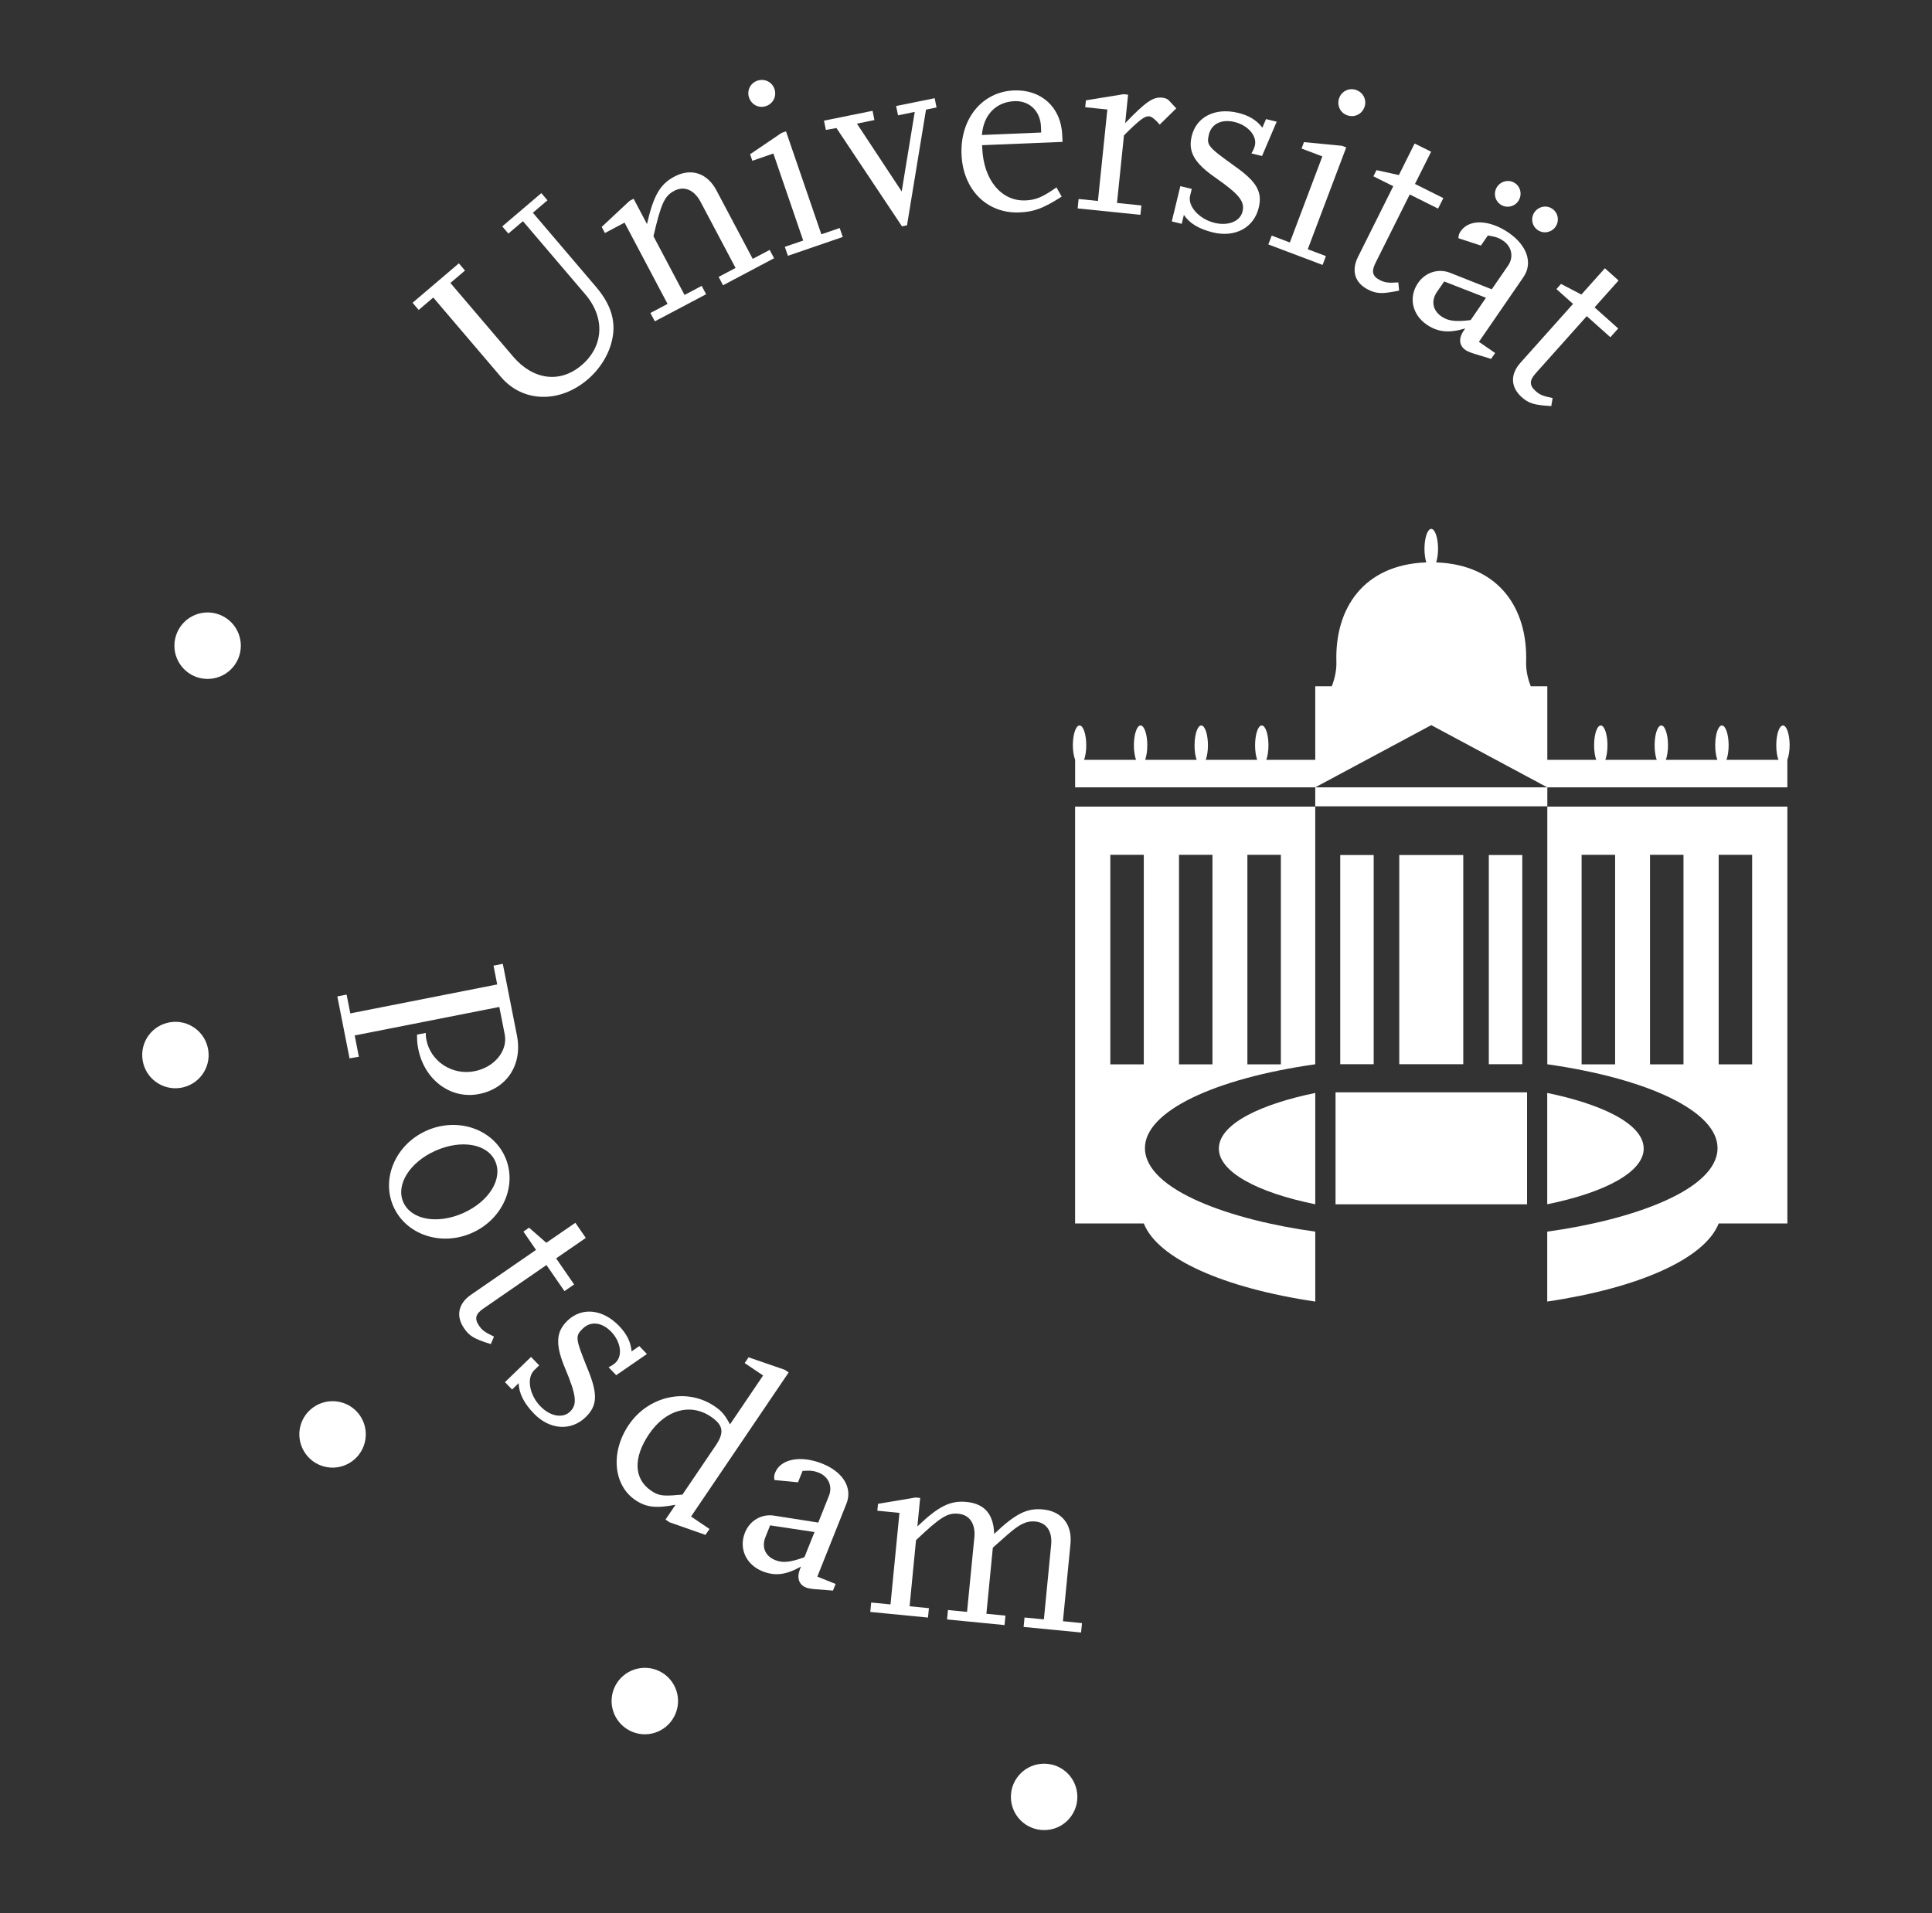 <svg width="105" height="104" viewBox="0 0 105 104" fill="none" xmlns="http://www.w3.org/2000/svg">
<rect x="0" y="0" width="105" height="104" fill="#333333" stroke="none"/>
<path d="M10.725 36.819C11.674 37.125 12.694 36.607 13.001 35.658C13.308 34.709 12.79 33.691 11.841 33.382C10.893 33.073 9.875 33.594 9.567 34.543C9.259 35.492 9.777 36.509 10.725 36.819Z" fill="white"/>
<path d="M9.814 59.136C10.8 58.98 11.473 58.056 11.316 57.071C11.161 56.085 10.236 55.413 9.25 55.57C8.265 55.726 7.593 56.649 7.752 57.637C7.906 58.621 8.83 59.291 9.814 59.136Z" fill="white"/>
<path d="M19.135 79.436C19.942 78.849 20.121 77.72 19.538 76.913C18.949 76.106 17.82 75.928 17.011 76.515C16.204 77.098 16.028 78.228 16.615 79.037C17.2 79.844 18.328 80.023 19.135 79.436Z" fill="white"/>
<path d="M36.652 93.291C37.107 92.403 36.753 91.314 35.866 90.861C34.975 90.407 33.889 90.763 33.434 91.651C32.983 92.54 33.337 93.625 34.228 94.08C35.117 94.533 36.199 94.18 36.652 93.291Z" fill="white"/>
<path d="M58.552 97.681C58.552 96.682 57.746 95.875 56.749 95.875C55.748 95.875 54.94 96.682 54.94 97.681C54.94 98.679 55.748 99.486 56.749 99.484C57.745 99.486 58.552 98.679 58.552 97.681Z" fill="white"/>
<path d="M29.754 10.889L28.96 11.564L32.391 15.592C33.355 16.722 33.575 17.794 33.102 19.017C32.857 19.628 32.456 20.188 31.938 20.629C30.406 21.935 28.411 21.883 27.231 20.497L23.547 16.174L22.755 16.849L22.423 16.458L24.938 14.316L25.272 14.707L24.478 15.382L27.883 19.379C28.972 20.657 30.434 20.853 31.607 19.854C32.812 18.828 32.897 17.278 31.816 16.008L28.421 12.024L27.628 12.698L27.296 12.307L29.42 10.498L29.754 10.889Z" fill="white"/>
<path d="M42.07 14.038L39.296 15.507L39.056 15.052L39.977 14.566L38.073 10.97C37.728 10.318 37.183 10.088 36.642 10.374C36.116 10.654 35.931 11.049 35.514 12.842L37.203 16.034L38.135 15.54L38.376 15.995L35.589 17.468L35.348 17.015L36.28 16.521L33.943 12.102L32.876 12.667L32.701 12.336L34.214 10.921L34.435 10.804L35.162 12.18C35.518 10.625 35.871 10.013 36.655 9.598C37.565 9.117 38.442 9.407 38.94 10.354L40.909 14.073L41.829 13.585L42.07 14.038Z" fill="white"/>
<path d="M45.802 12.882L42.821 13.905L42.653 13.419L43.652 13.076L42.031 8.345L40.888 8.74L40.766 8.385L42.482 7.222L42.718 7.142L44.639 12.737L45.636 12.396L45.802 12.882ZM41.159 4.387C41.552 4.254 41.959 4.453 42.089 4.832C42.223 5.227 42.024 5.633 41.631 5.768C41.25 5.899 40.844 5.7 40.71 5.305C40.578 4.925 40.777 4.518 41.159 4.387Z" fill="white"/>
<path d="M50.899 5.842L50.327 5.959L49.294 12.248L49.021 12.304L45.459 6.96L44.885 7.063L44.782 6.559L47.422 6.024L47.523 6.526L46.572 6.72L49.005 10.408L49.714 6.083L48.805 6.269L48.702 5.763L50.797 5.338L50.899 5.842Z" fill="white"/>
<path d="M53.365 7.338C53.447 6.249 54.127 5.54 55.139 5.499C55.944 5.465 56.537 6.039 56.573 6.872L56.586 7.204L53.365 7.338ZM57.417 10.186C56.661 10.719 56.291 10.872 55.735 10.895C54.418 10.949 53.453 9.78 53.382 8.046L53.375 7.892L57.746 7.713L57.73 7.338C57.668 5.838 56.599 4.854 55.101 4.916C53.381 4.987 52.175 6.455 52.257 8.398C52.335 10.312 53.639 11.622 55.403 11.547C56.206 11.515 56.685 11.329 57.701 10.69L57.417 10.186Z" fill="white"/>
<path d="M61.979 11.679L58.568 11.329L58.62 10.817L59.67 10.925L60.182 5.953L58.979 5.829L59.018 5.454L61.062 5.121L61.309 5.147L61.151 6.694C62.278 5.526 62.666 5.258 63.164 5.309C63.331 5.327 63.464 5.382 63.539 5.473L63.927 5.891L63.027 6.774C62.778 6.484 62.597 6.34 62.46 6.324C62.209 6.3 61.939 6.51 61.085 7.358L60.706 11.032L62.032 11.169L61.979 11.679Z" fill="white"/>
<path d="M64.224 12.167L63.684 12.037L64.149 10.119L64.77 10.269L64.68 10.635C64.54 11.215 65.172 11.911 66.01 12.115C66.75 12.294 67.399 12.037 67.529 11.497C67.661 10.957 67.357 10.569 66.072 9.67C64.899 8.858 64.56 8.246 64.767 7.397C65.023 6.344 66.046 5.835 67.288 6.135C67.882 6.279 68.305 6.54 68.607 6.941L68.805 6.474L69.386 6.614L68.589 8.481L68.01 8.339C68.1 8.206 68.168 8.036 68.199 7.915C68.328 7.387 67.824 6.808 67.096 6.632C66.395 6.461 65.844 6.729 65.702 7.309C65.562 7.889 65.639 7.981 67.112 9.037C68.308 9.885 68.618 10.431 68.408 11.296C68.146 12.376 67.125 12.927 65.926 12.636C65.169 12.454 64.644 12.141 64.341 11.681L64.224 12.167Z" fill="white"/>
<path d="M71.881 14.402L68.931 13.288L69.114 12.807L70.101 13.181L71.867 8.502L70.737 8.075L70.867 7.726L72.931 7.925L73.165 8.013L71.074 13.549L72.06 13.921L71.881 14.402ZM73.718 4.896C74.108 5.043 74.293 5.455 74.152 5.832C74.003 6.223 73.593 6.409 73.203 6.262C72.826 6.119 72.641 5.708 72.787 5.317C72.931 4.94 73.342 4.754 73.718 4.896Z" fill="white"/>
<path d="M76.039 15.796C75.122 15.988 74.817 15.975 74.356 15.745C73.637 15.385 73.427 14.72 73.805 13.963L75.721 10.123L74.642 9.585L74.808 9.249L76.026 9.516L76.882 7.801L77.778 8.248L76.901 9.999L78.442 10.77L78.156 11.34L76.616 10.571L74.753 14.298C74.519 14.769 74.593 15.023 75.002 15.23C75.263 15.359 75.451 15.392 75.995 15.352L76.039 15.796Z" fill="white"/>
<path d="M84.539 12.328C84.758 12.007 84.686 11.57 84.367 11.352C84.047 11.13 83.613 11.221 83.393 11.541C83.18 11.851 83.251 12.287 83.573 12.506C83.894 12.728 84.327 12.636 84.539 12.328ZM81.258 19.19L80.376 18.583L82.799 15.059C83.317 14.303 82.999 13.344 81.992 12.651C80.95 11.935 79.845 11.9 79.389 12.565C79.302 12.692 79.275 12.757 79.26 12.949L80.484 13.35L80.862 12.801C81.302 12.868 81.475 12.936 81.703 13.093C82.163 13.409 82.277 13.976 81.964 14.434L81.074 15.727L78.812 14.831C78.175 14.578 77.466 14.8 77.066 15.385C76.54 16.151 76.745 17.101 77.536 17.644C78.144 18.06 78.743 18.119 79.633 17.855C79.601 17.899 79.576 17.935 79.552 17.969C79.262 18.391 79.294 18.786 79.65 19.03C79.741 19.092 79.927 19.169 80.106 19.226L81.038 19.509L81.258 19.19ZM82.512 10.936C82.732 10.615 82.662 10.18 82.341 9.959C82.02 9.739 81.589 9.829 81.368 10.15C81.156 10.458 81.226 10.895 81.547 11.115C81.866 11.335 82.3 11.246 82.512 10.936ZM79.927 17.4C79.118 17.501 78.707 17.455 78.342 17.204C77.861 16.875 77.765 16.353 78.094 15.872L78.489 15.3L80.76 16.187L79.927 17.4Z" fill="white"/>
<path d="M84.308 22.075C83.372 22.02 83.08 21.929 82.698 21.586C82.098 21.048 82.068 20.352 82.632 19.721L85.491 16.52L84.588 15.714L84.839 15.434L85.944 16.012L87.222 14.583L87.965 15.248L86.661 16.709L87.946 17.856L87.52 18.332L86.237 17.186L83.46 20.294C83.108 20.686 83.114 20.952 83.457 21.257C83.672 21.453 83.844 21.531 84.382 21.638L84.308 22.075Z" fill="white"/>
<path d="M18.997 57.532L18.333 54.166L18.837 54.066L19.039 55.089L27.022 53.515L26.822 52.493L27.326 52.394L28.095 56.29C28.404 57.871 27.557 59.172 26.032 59.472C24.506 59.774 23.065 58.713 22.733 57.024C22.68 56.763 22.666 56.611 22.664 56.243L23.14 56.15C23.137 56.334 23.148 56.401 23.173 56.525C23.402 57.697 24.574 58.471 25.787 58.232C26.877 58.018 27.606 57.123 27.43 56.225L27.137 54.738L19.277 56.288L19.503 57.446L18.997 57.532Z" fill="white"/>
<path d="M26.915 63.127C27.34 64.079 26.584 65.313 25.177 65.941C23.769 66.57 22.344 66.308 21.921 65.356C21.495 64.405 22.269 63.178 23.665 62.555C25.073 61.928 26.491 62.175 26.915 63.127ZM21.386 65.595C22.071 67.129 23.984 67.765 25.656 67.02C27.332 66.273 28.134 64.425 27.449 62.889C26.765 61.355 24.851 60.718 23.179 61.464C21.505 62.211 20.701 64.06 21.386 65.595Z" fill="white"/>
<path d="M26.674 73.065C25.776 72.79 25.515 72.633 25.223 72.209C24.767 71.546 24.9 70.863 25.598 70.382L29.132 67.946L28.447 66.95L28.753 66.737L29.691 67.558L31.27 66.471L31.837 67.294L30.225 68.406L31.202 69.824L30.677 70.186L29.699 68.768L26.269 71.135C25.836 71.433 25.777 71.692 26.038 72.071C26.202 72.309 26.351 72.426 26.848 72.658L26.674 73.065Z" fill="white"/>
<path d="M27.831 75.535L27.443 75.135L28.861 73.764L29.304 74.222L29.037 74.483C28.606 74.899 28.768 75.825 29.366 76.443C29.897 76.994 30.582 77.123 30.983 76.736C31.381 76.35 31.33 75.858 30.725 74.415C30.168 73.098 30.21 72.402 30.838 71.794C31.619 71.04 32.755 71.158 33.643 72.077C34.067 72.516 34.285 72.961 34.326 73.463L34.745 73.174L35.159 73.605L33.49 74.756L33.074 74.325C33.223 74.259 33.373 74.154 33.462 74.066C33.852 73.691 33.737 72.931 33.216 72.393C32.714 71.875 32.104 71.803 31.677 72.219C31.247 72.635 31.265 72.752 31.945 74.434C32.5 75.789 32.469 76.417 31.83 77.036C31.032 77.809 29.875 77.731 29.016 76.841C28.476 76.283 28.199 75.737 28.189 75.188L27.831 75.535Z" fill="white"/>
<path d="M36.577 81.288C35.964 81.325 35.744 81.278 35.387 81.035C34.445 80.398 34.403 79.243 35.276 77.956C36.173 76.635 37.519 76.255 38.634 77.01C39.312 77.47 39.377 77.868 38.895 78.582L37.089 81.249C36.861 81.262 36.684 81.276 36.577 81.288ZM38.559 83.117L37.558 82.439L42.862 74.607L42.643 74.46L40.684 73.785L40.472 74.097L41.473 74.773L39.674 77.431C39.393 76.906 39.224 76.707 38.833 76.443C37.328 75.422 35.245 75.872 34.171 77.46C33.173 78.93 33.33 80.73 34.525 81.542C35.11 81.94 35.654 82.005 36.714 81.8L36.169 82.605L36.388 82.753L38.34 83.438L38.559 83.117Z" fill="white"/>
<path d="M43.719 84.651C42.953 84.928 42.546 84.975 42.132 84.809C41.591 84.594 41.382 84.107 41.597 83.564L41.855 82.92L44.267 83.283L43.719 84.651ZM45.414 86.104L44.42 85.707L46.004 81.735C46.343 80.882 45.822 80.016 44.687 79.563C43.514 79.097 42.428 79.306 42.128 80.054C42.073 80.196 42.06 80.266 42.089 80.456L43.37 80.579L43.618 79.959C44.063 79.928 44.247 79.956 44.505 80.059C45.02 80.264 45.258 80.794 45.053 81.309L44.471 82.768L42.065 82.39C41.389 82.285 40.748 82.657 40.486 83.316C40.14 84.18 40.552 85.062 41.441 85.417C42.125 85.689 42.725 85.614 43.533 85.158C43.512 85.21 43.496 85.249 43.481 85.288C43.292 85.764 43.41 86.142 43.811 86.302C43.913 86.341 44.109 86.375 44.298 86.39L45.269 86.465L45.414 86.104Z" fill="white"/>
<path d="M58.754 88.744L55.631 88.441L55.681 87.929L56.733 88.03L57.127 83.981C57.2 83.234 56.868 82.768 56.26 82.709C55.804 82.665 55.425 82.837 54.769 83.415L53.959 84.131L53.608 87.726L54.645 87.827L54.594 88.34L51.471 88.034L51.52 87.522L52.557 87.623L52.954 83.573C53.026 82.84 52.697 82.347 52.087 82.289C51.494 82.23 51.122 82.458 49.784 83.723L49.434 87.318L50.485 87.421L50.434 87.932L47.298 87.626L47.347 87.114L48.397 87.217L48.883 82.24L47.681 82.123L47.719 81.749L49.76 81.405L50.009 81.43L49.858 82.977C51.012 81.876 51.644 81.562 52.527 81.646C53.509 81.744 53.998 82.308 54.032 83.386C55.186 82.284 55.817 81.969 56.687 82.054C57.711 82.155 58.281 82.879 58.178 83.93L57.768 88.131L58.804 88.234L58.754 88.744Z" fill="white"/>
<path d="M58.429 41.3C58.359 41.103 58.307 40.828 58.307 40.517C58.307 39.92 58.47 39.437 58.672 39.437C58.873 39.437 59.036 39.92 59.036 40.517C59.036 40.828 58.989 41.11 58.917 41.306H61.74C61.671 41.11 61.624 40.828 61.624 40.517C61.624 39.92 61.789 39.437 61.988 39.437C62.19 39.437 62.353 39.92 62.353 40.517C62.353 40.828 62.307 41.11 62.237 41.306H65.036C64.964 41.11 64.922 40.828 64.922 40.517C64.922 39.92 65.085 39.437 65.285 39.437C65.486 39.437 65.649 39.92 65.649 40.517C65.649 40.828 65.603 41.11 65.531 41.306H68.325C68.255 41.11 68.211 40.828 68.211 40.517C68.211 39.92 68.372 39.437 68.573 39.437C68.775 39.437 68.938 39.92 68.938 40.517C68.938 40.828 68.892 41.11 68.82 41.306H71.481V37.306H72.382C72.485 37.031 72.648 36.535 72.63 35.973C72.54 33.083 74.098 30.696 77.516 30.572C77.456 30.381 77.417 30.119 77.417 29.83C77.417 29.234 77.585 28.751 77.785 28.751C77.987 28.751 78.155 29.234 78.155 29.83C78.155 30.119 78.114 30.381 78.052 30.572C81.472 30.696 83.03 33.083 82.942 35.973C82.923 36.535 83.085 37.031 83.193 37.306H84.093V41.305H86.751C86.68 41.11 86.636 40.828 86.636 40.516C86.636 39.92 86.796 39.437 86.998 39.437C87.198 39.437 87.363 39.92 87.363 40.516C87.363 40.828 87.317 41.11 87.246 41.305H90.039C89.969 41.11 89.925 40.828 89.925 40.516C89.925 39.92 90.085 39.437 90.29 39.437C90.487 39.437 90.652 39.92 90.652 40.516C90.652 40.828 90.606 41.11 90.535 41.305H93.335C93.263 41.11 93.218 40.828 93.218 40.516C93.218 39.92 93.38 39.437 93.583 39.437C93.781 39.437 93.948 39.92 93.948 40.516C93.948 40.828 93.901 41.11 93.829 41.305H96.654C96.58 41.11 96.536 40.828 96.536 40.516C96.536 39.92 96.699 39.437 96.901 39.437C97.1 39.437 97.263 39.92 97.263 40.516C97.263 40.828 97.213 41.103 97.139 41.3V42.8H84.094V43.83H71.481V42.8H84.09L77.786 39.419L71.481 42.8H58.431V41.3H58.429ZM84.093 43.849H97.14V66.507H93.408C92.653 68.419 89.082 70.013 84.089 70.753V66.952C88.601 66.334 93.318 64.718 93.344 62.426C93.367 60.408 89.543 58.628 84.093 57.855V43.849ZM93.406 57.859H95.225V46.47H93.406V57.859ZM89.675 57.859H91.494V46.47H89.675V57.859ZM85.957 57.859H87.778V46.47H85.957V57.859ZM89.331 62.439C89.331 61.049 86.896 59.987 84.089 59.414V65.465C87.245 64.823 89.331 63.704 89.331 62.439ZM82.733 57.852V46.48H80.914V57.852H82.733ZM71.482 66.952V70.753C66.489 70.013 62.917 68.419 62.163 66.507H58.429V43.849H71.48V57.855C66.025 58.628 62.203 60.408 62.225 62.426C62.255 64.718 66.97 66.334 71.482 66.952ZM67.793 57.859H69.612V46.47H67.793V57.859ZM64.077 57.859H65.894V46.47H64.077V57.859ZM62.163 46.47H60.344V57.859H62.163V46.47ZM66.242 62.439C66.242 63.704 68.325 64.823 71.482 65.465V59.414C68.673 59.988 66.242 61.049 66.242 62.439ZM72.584 65.468H82.992V59.381H72.584V65.468ZM79.525 57.852V46.48H76.047V57.852H79.525ZM74.657 57.852V46.48H72.839V57.852H74.657Z" fill="white"/>
</svg>
